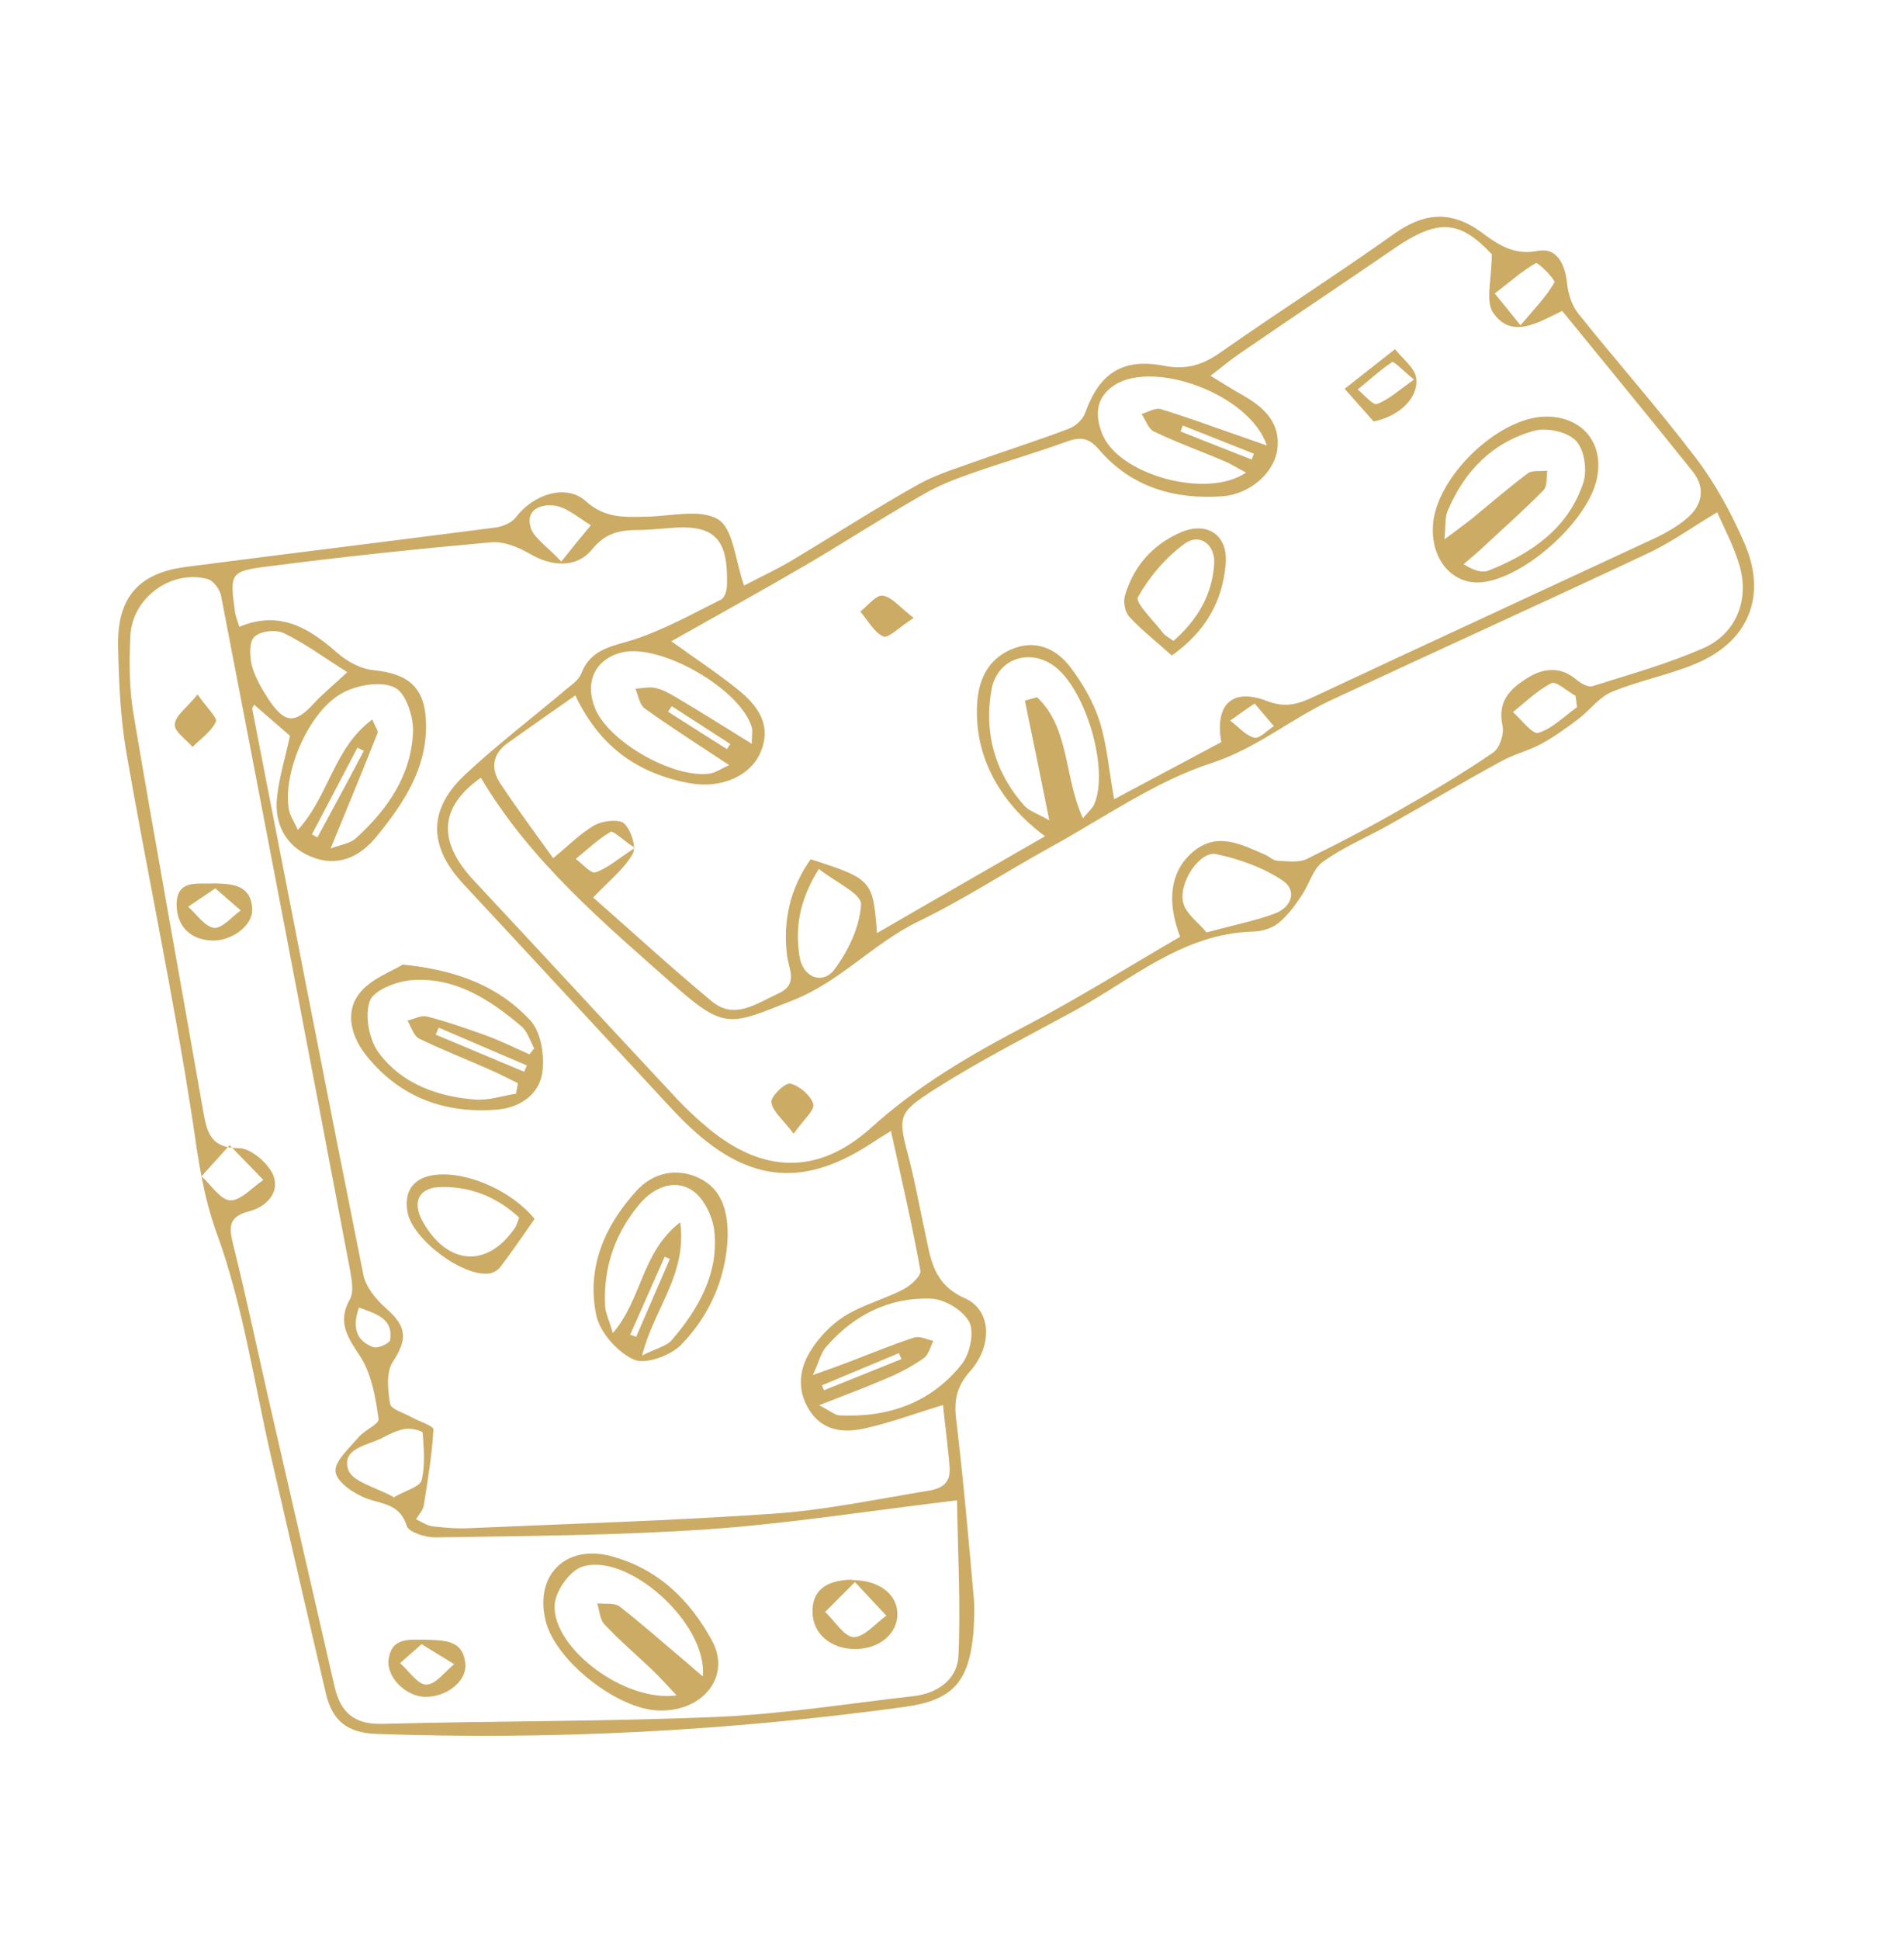 <svg width="54" height="55" viewBox="0 0 54 55" fill="none" xmlns="http://www.w3.org/2000/svg">
<path d="M21.1 16.602C21.552 16.36 21.994 16.161 22.403 15.919C23.622 15.194 24.821 14.416 26.061 13.722C26.618 13.418 27.248 13.239 27.848 13.018C28.678 12.724 29.508 12.461 30.328 12.146C30.517 12.072 30.717 11.883 30.78 11.694C31.179 10.59 31.831 10.138 33.018 10.37C33.681 10.496 34.143 10.328 34.658 9.96C36.266 8.835 37.926 7.774 39.524 6.639C40.375 6.029 41.142 5.955 42.004 6.576C42.467 6.922 42.919 7.248 43.623 7.112C44.148 7.006 44.39 7.49 44.443 8.026C44.474 8.331 44.579 8.667 44.769 8.898C45.872 10.275 47.039 11.589 48.1 12.987C48.657 13.722 49.109 14.553 49.477 15.404C50.129 16.907 49.582 18.2 48.079 18.82C47.322 19.135 46.492 19.293 45.725 19.608C45.357 19.755 45.094 20.133 44.758 20.386C44.422 20.638 44.075 20.89 43.707 21.09C43.339 21.289 42.919 21.384 42.551 21.594C41.489 22.172 40.449 22.792 39.398 23.381C38.767 23.738 38.095 24.012 37.517 24.432C37.233 24.632 37.128 25.084 36.907 25.399C36.718 25.683 36.508 25.966 36.245 26.177C36.056 26.324 35.761 26.408 35.52 26.408C33.533 26.471 32.104 27.764 30.485 28.646C29.172 29.361 27.826 30.044 26.565 30.843C25.42 31.568 25.462 31.631 25.798 32.913C25.966 33.586 26.092 34.28 26.239 34.952C26.397 35.699 26.471 36.403 27.364 36.802C28.131 37.138 28.152 38.158 27.511 38.873C27.122 39.314 27.049 39.713 27.122 40.27C27.322 41.941 27.469 43.612 27.616 45.284C27.648 45.62 27.627 45.956 27.606 46.293C27.48 47.669 27.028 48.195 25.672 48.384C20.69 49.067 15.688 49.33 10.664 49.151C9.833 49.12 9.424 48.762 9.245 48.016C8.719 45.778 8.204 43.539 7.689 41.3C7.206 39.188 6.891 37.002 6.155 34.984C5.766 33.912 5.63 32.913 5.472 31.831C4.936 28.31 4.19 24.821 3.58 21.311C3.412 20.323 3.37 19.303 3.349 18.294C3.328 16.917 3.948 16.234 5.304 16.066C8.225 15.688 11.147 15.33 14.069 14.952C14.269 14.92 14.521 14.815 14.636 14.658C15.12 14.017 16.055 13.701 16.612 14.206C17.159 14.7 17.716 14.658 18.326 14.647C19.019 14.637 19.86 14.416 20.364 14.721C20.806 14.994 20.848 15.887 21.1 16.591V16.602ZM29.655 23.717C28.268 22.698 27.595 21.311 27.721 19.85C27.784 19.145 28.11 18.609 28.783 18.368C29.434 18.137 29.981 18.42 30.359 18.914C30.706 19.377 31.021 19.913 31.19 20.459C31.4 21.132 31.452 21.857 31.599 22.656C32.63 22.109 33.649 21.563 34.637 21.037C34.448 19.965 34.952 19.492 35.93 19.871C36.445 20.07 36.802 19.965 37.233 19.765C40.417 18.273 43.612 16.802 46.797 15.32C47.165 15.152 47.543 14.952 47.848 14.689C48.268 14.332 48.384 13.848 48.016 13.376C46.797 11.851 45.546 10.338 44.306 8.814C43.591 9.161 42.866 9.613 42.351 8.867C42.12 8.541 42.309 7.921 42.309 7.206C41.405 6.25 40.806 6.176 39.535 7.048C38.084 8.047 36.623 9.014 35.173 10.012C34.91 10.191 34.658 10.401 34.332 10.653C34.711 10.885 34.994 11.063 35.278 11.221C35.877 11.568 36.329 12.009 36.224 12.755C36.129 13.407 35.457 14.006 34.668 14.069C33.323 14.164 32.093 13.817 31.179 12.755C30.885 12.409 30.654 12.377 30.265 12.514C29.371 12.839 28.447 13.102 27.553 13.418C27.07 13.586 26.586 13.775 26.145 14.038C25.02 14.679 23.938 15.383 22.824 16.035C21.584 16.76 20.322 17.453 19.04 18.178C19.713 18.662 20.333 19.072 20.911 19.534C21.489 19.997 21.909 20.554 21.562 21.342C21.279 21.994 20.459 22.361 19.576 22.204C18.115 21.941 17.012 21.184 16.318 19.713C15.656 20.175 15.025 20.617 14.405 21.058C13.964 21.373 13.911 21.783 14.185 22.204C14.668 22.929 15.183 23.623 15.688 24.327C16.15 23.948 16.476 23.612 16.865 23.391C17.096 23.265 17.548 23.213 17.695 23.339C17.895 23.517 18.052 24.012 17.947 24.201C17.695 24.642 17.264 24.978 16.823 25.441C17.863 26.355 18.998 27.396 20.186 28.384C20.837 28.92 21.447 28.447 22.056 28.173C22.666 27.9 22.361 27.48 22.319 27.059C22.204 26.082 22.414 25.168 22.992 24.358C24.726 24.915 24.758 24.947 24.873 26.45C26.45 25.535 28.016 24.642 29.655 23.696V23.717ZM25.283 32.052C25.031 32.209 24.905 32.283 24.779 32.367C22.845 33.66 21.289 33.544 19.597 31.978C19.313 31.715 19.051 31.431 18.788 31.148C16.907 29.119 15.036 27.091 13.144 25.062C12.156 24.001 12.125 22.95 13.197 21.952C14.111 21.1 15.12 20.333 16.076 19.524C16.234 19.398 16.423 19.261 16.486 19.093C16.749 18.399 17.348 18.326 17.958 18.137C18.83 17.853 19.639 17.401 20.459 16.991C20.554 16.938 20.617 16.728 20.617 16.591C20.659 15.236 20.249 14.847 18.935 14.973C18.651 14.994 18.367 15.025 18.084 15.025C17.579 15.025 17.169 15.11 16.802 15.562C16.371 16.108 15.656 16.066 15.046 15.709C14.721 15.52 14.3 15.341 13.932 15.372C11.82 15.562 9.718 15.782 7.616 16.055C6.512 16.192 6.512 16.245 6.67 17.38C6.691 17.495 6.744 17.611 6.786 17.769C7.921 17.296 8.751 17.79 9.55 18.494C9.833 18.746 10.233 18.967 10.601 18.998C11.631 19.103 12.083 19.524 12.083 20.585C12.083 21.825 11.431 22.792 10.685 23.707C10.201 24.306 9.56 24.59 8.825 24.285C8.099 23.991 7.774 23.349 7.858 22.593C7.921 22.015 8.099 21.447 8.225 20.858C7.889 20.564 7.553 20.28 7.206 19.976C7.174 20.049 7.153 20.07 7.153 20.091C8.194 25.441 9.234 30.79 10.306 36.14C10.38 36.497 10.674 36.844 10.958 37.096C11.547 37.611 11.557 37.969 11.137 38.61C10.947 38.904 11 39.409 11.063 39.797C11.095 39.955 11.463 40.05 11.673 40.176C11.883 40.291 12.293 40.417 12.293 40.523C12.251 41.237 12.135 41.952 12.02 42.667C11.998 42.814 11.872 42.94 11.799 43.066C11.957 43.14 12.104 43.245 12.261 43.266C12.619 43.308 12.986 43.339 13.344 43.318C16.213 43.192 19.082 43.108 21.941 42.908C23.328 42.814 24.705 42.53 26.082 42.299C26.46 42.236 26.975 42.215 26.933 41.605C26.891 41.027 26.807 40.449 26.744 39.829C25.945 40.071 25.273 40.323 24.568 40.481C24.001 40.617 23.412 40.596 23.013 40.06C22.603 39.493 22.635 38.862 22.981 38.305C23.213 37.927 23.559 37.559 23.938 37.317C24.453 36.991 25.073 36.834 25.619 36.55C25.83 36.445 26.134 36.161 26.103 36.014C25.872 34.732 25.577 33.449 25.273 32.083L25.283 32.052ZM27.143 42.53C24.6 42.835 22.351 43.192 20.091 43.35C17.516 43.528 14.92 43.539 12.335 43.581C12.062 43.581 11.589 43.434 11.536 43.255C11.347 42.646 10.884 42.646 10.422 42.488C10.054 42.351 9.571 42.036 9.518 41.731C9.466 41.447 9.897 41.059 10.159 40.754C10.327 40.544 10.758 40.365 10.737 40.228C10.653 39.629 10.548 38.988 10.243 38.494C9.886 37.937 9.539 37.506 9.928 36.823C10.044 36.613 9.97 36.266 9.928 36.003C8.719 29.634 7.5 23.255 6.271 16.896C6.239 16.707 6.05 16.455 5.882 16.413C4.852 16.14 3.738 16.949 3.696 18.042C3.664 18.767 3.664 19.503 3.78 20.207C4.421 24.001 5.115 27.785 5.777 31.579C5.882 32.167 6.029 32.546 6.775 32.546C7.111 32.546 7.616 32.977 7.753 33.323C7.942 33.807 7.553 34.217 7.048 34.343C6.481 34.49 6.491 34.784 6.607 35.257C6.964 36.687 7.269 38.126 7.595 39.566C8.225 42.309 8.856 45.052 9.487 47.806C9.655 48.531 10.033 48.889 10.842 48.867C14.016 48.783 17.201 48.804 20.375 48.668C22.235 48.584 24.074 48.289 25.924 48.079C26.618 47.995 27.164 47.585 27.185 46.913C27.248 45.462 27.164 44.001 27.143 42.562V42.53ZM48.72 14.511C47.995 14.941 47.417 15.362 46.776 15.667C43.781 17.075 40.764 18.441 37.769 19.839C36.613 20.375 35.656 21.205 34.374 21.626C32.756 22.151 31.295 23.192 29.781 24.022C28.541 24.705 27.343 25.493 26.061 26.113C24.768 26.734 23.833 27.837 22.445 28.373C20.732 29.046 20.564 29.203 19.156 27.963C17.127 26.166 15.046 24.421 13.638 22.046C12.461 22.876 12.408 23.843 13.417 24.936C15.341 26.996 17.253 29.067 19.177 31.127C19.461 31.431 19.765 31.715 20.081 31.978C21.626 33.26 23.192 33.323 24.695 31.978C26.019 30.78 27.511 29.908 29.077 29.088C30.58 28.3 32.02 27.396 33.47 26.555C33.081 25.535 33.197 24.716 33.796 24.18C34.5 23.549 35.204 23.938 35.888 24.232C36.003 24.285 36.119 24.4 36.234 24.4C36.508 24.411 36.834 24.463 37.065 24.348C37.99 23.896 38.893 23.423 39.787 22.908C40.659 22.414 41.521 21.899 42.351 21.331C42.53 21.205 42.666 20.806 42.614 20.575C42.467 19.902 42.803 19.545 43.287 19.24C43.76 18.935 44.243 18.872 44.716 19.271C44.842 19.377 45.042 19.492 45.168 19.45C46.229 19.114 47.301 18.82 48.321 18.368C49.246 17.958 49.624 16.991 49.33 16.014C49.172 15.477 48.899 14.973 48.699 14.511H48.72ZM9.371 24.054C9.644 23.948 9.918 23.917 10.086 23.77C10.99 22.95 11.673 21.973 11.715 20.722C11.725 20.302 11.505 19.639 11.2 19.492C10.821 19.303 10.18 19.408 9.76 19.618C8.782 20.102 8.005 21.889 8.194 22.95C8.225 23.129 8.341 23.286 8.446 23.528C9.339 22.551 9.466 21.195 10.559 20.396C10.643 20.606 10.737 20.722 10.706 20.785C10.285 21.846 9.854 22.898 9.371 24.064V24.054ZM21.321 21.09C21.321 20.858 21.352 20.732 21.321 20.617C21.006 19.534 18.735 18.231 17.642 18.494C16.865 18.683 16.56 19.356 16.896 20.123C17.317 21.058 19.103 22.067 20.123 21.93C20.28 21.91 20.427 21.804 20.68 21.689C19.807 21.111 19.03 20.617 18.283 20.081C18.136 19.976 18.105 19.713 18.021 19.524C18.21 19.513 18.41 19.461 18.588 19.503C18.788 19.545 18.977 19.65 19.156 19.755C19.86 20.175 20.554 20.606 21.331 21.09H21.321ZM23.223 39.829C23.549 39.997 23.675 40.113 23.812 40.123C25.199 40.186 26.418 39.766 27.291 38.652C27.511 38.358 27.637 37.758 27.49 37.475C27.311 37.138 26.786 36.823 26.397 36.813C25.209 36.771 24.201 37.285 23.423 38.189C23.286 38.347 23.244 38.568 23.055 38.978C23.538 38.809 23.791 38.715 24.043 38.62C24.674 38.379 25.283 38.126 25.924 37.916C26.082 37.864 26.282 37.969 26.471 38.011C26.387 38.179 26.334 38.4 26.208 38.494C25.893 38.715 25.546 38.904 25.199 39.051C24.621 39.303 24.022 39.524 23.244 39.829H23.223ZM30.717 23.192C30.874 23.003 30.979 22.919 31.032 22.803C31.473 21.794 30.769 19.461 29.855 18.851C29.151 18.378 28.278 18.694 28.121 19.545C27.9 20.774 28.215 21.899 29.056 22.845C29.193 22.992 29.413 23.055 29.76 23.255C29.508 21.994 29.287 20.922 29.067 19.86C29.182 19.829 29.298 19.797 29.413 19.765C30.338 20.638 30.17 21.994 30.706 23.181L30.717 23.192ZM35.341 13.396C35.11 13.281 34.931 13.155 34.721 13.071C34.059 12.787 33.376 12.545 32.724 12.23C32.566 12.156 32.493 11.904 32.377 11.736C32.566 11.683 32.766 11.547 32.924 11.599C33.66 11.82 34.385 12.093 35.12 12.345C35.362 12.43 35.604 12.514 35.93 12.629C35.446 11.179 32.735 10.191 31.61 10.916C31.074 11.263 31.053 11.767 31.253 12.282C31.694 13.449 34.217 14.164 35.341 13.396ZM34.227 26.429C35.005 26.219 35.593 26.103 36.14 25.903C36.634 25.725 36.802 25.241 36.371 24.957C35.825 24.59 35.141 24.348 34.49 24.211C34.038 24.117 33.428 24.999 33.554 25.578C33.628 25.903 34.006 26.166 34.217 26.429H34.227ZM9.844 19.051C9.161 18.62 8.625 18.221 8.047 17.947C7.826 17.842 7.385 17.884 7.216 18.052C7.059 18.2 7.08 18.609 7.143 18.872C7.238 19.209 7.427 19.534 7.626 19.839C8.089 20.522 8.373 20.522 8.919 19.923C9.14 19.681 9.403 19.471 9.844 19.061V19.051ZM23.223 24.632C22.656 25.535 22.55 26.324 22.677 27.122C22.771 27.711 23.339 27.932 23.675 27.469C24.064 26.944 24.39 26.261 24.421 25.63C24.432 25.336 23.686 24.999 23.223 24.632ZM11.147 42.456C11.505 42.246 11.904 42.152 11.957 41.962C12.062 41.542 12.02 41.069 11.988 40.617C11.988 40.565 11.673 40.481 11.515 40.502C11.294 40.533 11.074 40.638 10.874 40.743C10.454 40.974 9.676 41.038 9.876 41.658C9.981 42.005 10.695 42.173 11.158 42.435L11.147 42.456ZM43.129 9.214C43.549 8.72 43.865 8.394 44.085 8.005C44.127 7.942 43.623 7.427 43.56 7.458C43.139 7.7 42.782 8.026 42.393 8.32C42.582 8.551 42.772 8.783 43.118 9.214H43.129ZM44.726 20.049C44.716 19.944 44.695 19.829 44.684 19.724C44.453 19.597 44.138 19.303 44.001 19.366C43.602 19.566 43.266 19.902 42.908 20.186C43.15 20.396 43.465 20.827 43.633 20.774C44.033 20.648 44.369 20.302 44.737 20.039L44.726 20.049ZM6.512 32.462C6.155 32.861 5.934 33.103 5.714 33.344C5.987 33.586 6.25 34.017 6.533 34.028C6.838 34.028 7.153 33.66 7.469 33.449C7.195 33.166 6.933 32.892 6.512 32.462ZM15.919 15.919C16.297 15.446 16.528 15.162 16.759 14.889C16.434 14.7 16.129 14.416 15.782 14.342C15.404 14.269 14.899 14.405 15.046 14.941C15.13 15.246 15.509 15.477 15.929 15.929L15.919 15.919ZM18 24.032C17.621 23.78 17.39 23.539 17.317 23.581C16.959 23.791 16.654 24.085 16.329 24.348C16.518 24.485 16.759 24.779 16.896 24.726C17.233 24.611 17.527 24.348 18.01 24.032H18ZM10.18 37.065C9.981 37.643 10.107 38.011 10.59 38.189C10.716 38.231 11.042 38.084 11.063 37.99C11.158 37.391 10.706 37.254 10.18 37.065ZM35.593 19.934C35.288 20.144 35.089 20.28 34.889 20.428C35.12 20.596 35.32 20.848 35.572 20.911C35.719 20.953 35.94 20.701 36.129 20.585C35.972 20.396 35.814 20.217 35.583 19.944L35.593 19.934ZM10.327 21.289C10.264 21.258 10.201 21.226 10.138 21.195C9.707 22.015 9.276 22.834 8.846 23.654C8.898 23.686 8.951 23.707 9.003 23.738C9.445 22.919 9.886 22.109 10.317 21.289H10.327ZM23.307 39.261C23.307 39.261 23.349 39.356 23.37 39.409C24.106 39.114 24.842 38.82 25.567 38.526C25.546 38.473 25.514 38.41 25.493 38.358C24.768 38.662 24.032 38.967 23.307 39.272V39.261ZM35.499 13.029C35.52 12.976 35.541 12.913 35.562 12.861L33.544 12.062C33.523 12.114 33.502 12.177 33.481 12.23C34.153 12.493 34.826 12.766 35.509 13.029H35.499ZM20.617 21.237C20.617 21.237 20.68 21.142 20.711 21.09C20.154 20.732 19.608 20.375 19.051 20.018L18.946 20.175C19.503 20.533 20.06 20.88 20.617 21.237Z" fill="#CCAB65"/>
<path d="M43.833 11.809C44.884 11.799 45.515 12.577 45.283 13.596C45.021 14.763 43.308 16.318 42.099 16.497C41.248 16.623 40.596 15.919 40.638 14.931C40.691 13.565 42.467 11.831 43.833 11.809ZM40.953 15.299C41.321 15.025 41.521 14.878 41.71 14.731C42.246 14.29 42.772 13.838 43.329 13.418C43.455 13.323 43.697 13.365 43.886 13.344C43.854 13.533 43.886 13.775 43.781 13.89C43.245 14.437 42.666 14.952 42.099 15.477C41.91 15.656 41.71 15.824 41.51 15.992C41.805 16.182 42.046 16.245 42.225 16.171C43.434 15.688 44.485 14.973 44.905 13.68C45.021 13.333 44.937 12.745 44.695 12.493C44.453 12.24 43.875 12.114 43.518 12.209C42.33 12.535 41.531 13.354 41.059 14.479C40.974 14.668 41.006 14.899 40.964 15.32L40.953 15.299Z" fill="#CCAB65"/>
<path d="M33.239 18.588C32.787 18.178 32.377 17.863 32.03 17.485C31.904 17.348 31.852 17.064 31.904 16.886C32.146 16.055 32.693 15.435 33.491 15.089C34.237 14.773 34.826 15.162 34.763 15.971C34.679 17.054 34.175 17.916 33.239 18.578V18.588ZM33.281 18.168C33.954 17.579 34.374 16.875 34.437 15.992C34.469 15.435 34.027 15.099 33.596 15.414C33.06 15.803 32.598 16.35 32.272 16.928C32.188 17.085 32.724 17.601 32.987 17.947C33.05 18.021 33.145 18.073 33.281 18.168Z" fill="#CCAB65"/>
<path d="M38.956 11.946C38.683 11.641 38.41 11.326 38.137 11.021L39.566 9.897C39.776 10.17 40.123 10.422 40.165 10.716C40.239 11.294 39.661 11.809 38.956 11.946ZM40.113 10.769C39.766 10.485 39.535 10.233 39.482 10.265C39.135 10.496 38.83 10.78 38.505 11.042C38.694 11.189 38.935 11.494 39.051 11.452C39.377 11.337 39.661 11.074 40.102 10.758L40.113 10.769Z" fill="#CCAB65"/>
<path d="M25.914 17.516C25.504 17.779 25.189 18.105 25.052 18.042C24.789 17.926 24.61 17.579 24.4 17.338C24.61 17.17 24.852 16.854 25.041 16.886C25.304 16.928 25.525 17.222 25.914 17.516Z" fill="#CCAB65"/>
<path d="M11.41 27.343C13.028 27.501 14.174 27.995 15.036 28.92C15.341 29.245 15.446 29.908 15.383 30.391C15.299 31.032 14.731 31.4 14.111 31.453C12.64 31.579 11.357 31.116 10.412 29.95C9.981 29.424 9.76 28.72 10.191 28.163C10.527 27.732 11.147 27.522 11.421 27.343H11.41ZM14.636 30.99C14.658 30.896 14.668 30.801 14.689 30.706C14.426 30.58 14.153 30.433 13.88 30.317C13.218 30.023 12.545 29.761 11.893 29.445C11.736 29.372 11.662 29.109 11.557 28.93C11.746 28.888 11.946 28.773 12.104 28.815C12.65 28.951 13.186 29.14 13.722 29.33C14.164 29.487 14.584 29.697 15.015 29.887C15.057 29.834 15.11 29.771 15.152 29.718C15.036 29.508 14.962 29.245 14.794 29.098C13.89 28.331 12.902 27.69 11.673 27.785C11.242 27.816 10.58 28.079 10.485 28.384C10.338 28.815 10.475 29.498 10.758 29.866C11.41 30.727 12.408 31.085 13.47 31.169C13.859 31.2 14.248 31.064 14.647 31.001L14.636 30.99ZM12.44 29.14C12.408 29.203 12.387 29.267 12.356 29.33C13.197 29.676 14.027 30.034 14.868 30.381C14.889 30.317 14.92 30.265 14.941 30.202C14.111 29.845 13.27 29.487 12.44 29.13V29.14Z" fill="#CCAB65"/>
<path d="M20.638 35.078C20.585 36.266 20.112 37.307 19.313 38.126C19.009 38.431 18.294 38.694 17.968 38.536C17.506 38.326 17.001 37.758 16.907 37.264C16.633 35.919 17.159 34.721 18.073 33.733C18.525 33.25 19.166 33.103 19.786 33.376C20.491 33.691 20.648 34.353 20.638 35.068V35.078ZM18.22 38.421C18.588 38.231 18.893 38.168 19.051 37.99C19.807 37.107 20.385 36.108 20.259 34.9C20.217 34.479 19.944 33.922 19.597 33.723C19.114 33.428 18.536 33.66 18.147 34.122C17.453 34.942 17.117 35.898 17.159 36.981C17.159 37.212 17.285 37.433 17.38 37.79C18.22 36.813 18.189 35.499 19.292 34.648C19.492 36.14 18.536 37.107 18.21 38.431L18.22 38.421ZM17.863 37.832C17.926 37.853 17.979 37.874 18.042 37.895C18.357 37.159 18.683 36.424 18.998 35.688C18.946 35.667 18.893 35.646 18.851 35.625C18.525 36.361 18.199 37.096 17.874 37.832H17.863Z" fill="#CCAB65"/>
<path d="M15.162 34.553C14.847 35.005 14.531 35.467 14.195 35.909C14.132 36.003 13.995 36.077 13.89 36.098C13.134 36.214 11.683 35.12 11.557 34.353C11.452 33.744 11.746 33.365 12.366 33.302C13.26 33.208 14.51 33.754 15.162 34.553ZM14.721 34.511C14.079 33.922 13.354 33.639 12.534 33.649C11.883 33.649 11.673 34.059 11.988 34.627C12.692 35.877 13.827 35.951 14.605 34.805C14.647 34.742 14.668 34.669 14.721 34.522V34.511Z" fill="#CCAB65"/>
<path d="M18.725 48.489C17.548 48.489 15.761 47.091 15.477 45.956C15.152 44.674 16.024 43.781 17.306 44.106C18.641 44.453 19.566 45.347 20.196 46.513C20.732 47.501 19.965 48.5 18.735 48.489H18.725ZM19.198 48.069C18.904 47.753 18.704 47.533 18.483 47.322C18.031 46.892 17.558 46.492 17.138 46.04C17.012 45.904 17.001 45.651 16.938 45.452C17.148 45.473 17.422 45.431 17.569 45.536C18.178 46.009 18.756 46.524 19.345 47.018C19.524 47.165 19.692 47.322 19.933 47.522C20.07 45.988 17.747 43.959 16.486 44.422C16.139 44.548 15.74 45.126 15.729 45.515C15.688 46.734 17.726 48.268 19.198 48.058V48.069Z" fill="#CCAB65"/>
<path d="M24.169 44.79C24.905 44.79 25.43 45.168 25.451 45.725C25.472 46.292 24.957 46.745 24.253 46.745C23.57 46.745 23.066 46.324 23.044 45.725C23.023 45.105 23.402 44.79 24.169 44.779V44.79ZM24.253 44.842C23.864 45.231 23.633 45.462 23.402 45.694C23.675 45.946 23.938 46.398 24.211 46.408C24.516 46.408 24.831 46.019 25.136 45.799C24.894 45.536 24.642 45.273 24.253 44.853V44.842Z" fill="#CCAB65"/>
<path d="M6.05 25.041C6.596 25.052 7.122 25.084 7.153 25.767C7.174 26.24 6.565 26.692 5.987 26.66C5.367 26.628 5.02 26.229 5.009 25.662C4.999 24.905 5.63 25.073 6.05 25.041ZM6.113 25.178C5.787 25.399 5.566 25.546 5.335 25.704C5.577 25.914 5.808 26.271 6.071 26.303C6.302 26.324 6.575 25.987 6.828 25.809C6.607 25.62 6.397 25.43 6.113 25.189V25.178Z" fill="#CCAB65"/>
<path d="M12.093 46.482C12.598 46.503 13.144 46.482 13.197 47.175C13.239 47.659 12.661 48.111 12.062 48.1C11.526 48.1 10.958 47.554 11.021 47.049C11.105 46.377 11.652 46.492 12.093 46.482ZM11.957 46.608C11.704 46.829 11.526 46.986 11.347 47.144C11.599 47.365 11.841 47.754 12.093 47.754C12.356 47.754 12.619 47.386 12.881 47.175C12.608 47.007 12.335 46.839 11.957 46.608Z" fill="#CCAB65"/>
<path d="M5.608 19.692C5.871 20.07 6.176 20.354 6.123 20.459C5.987 20.743 5.693 20.943 5.461 21.174C5.283 20.964 4.936 20.733 4.957 20.533C4.978 20.28 5.293 20.07 5.608 19.681V19.692Z" fill="#CCAB65"/>
<path d="M22.509 32.136C22.204 31.736 21.909 31.505 21.878 31.242C21.857 31.085 22.267 30.685 22.414 30.717C22.677 30.78 22.992 31.053 23.066 31.295C23.118 31.463 22.792 31.736 22.509 32.136Z" fill="#CCAB65"/>
</svg>
